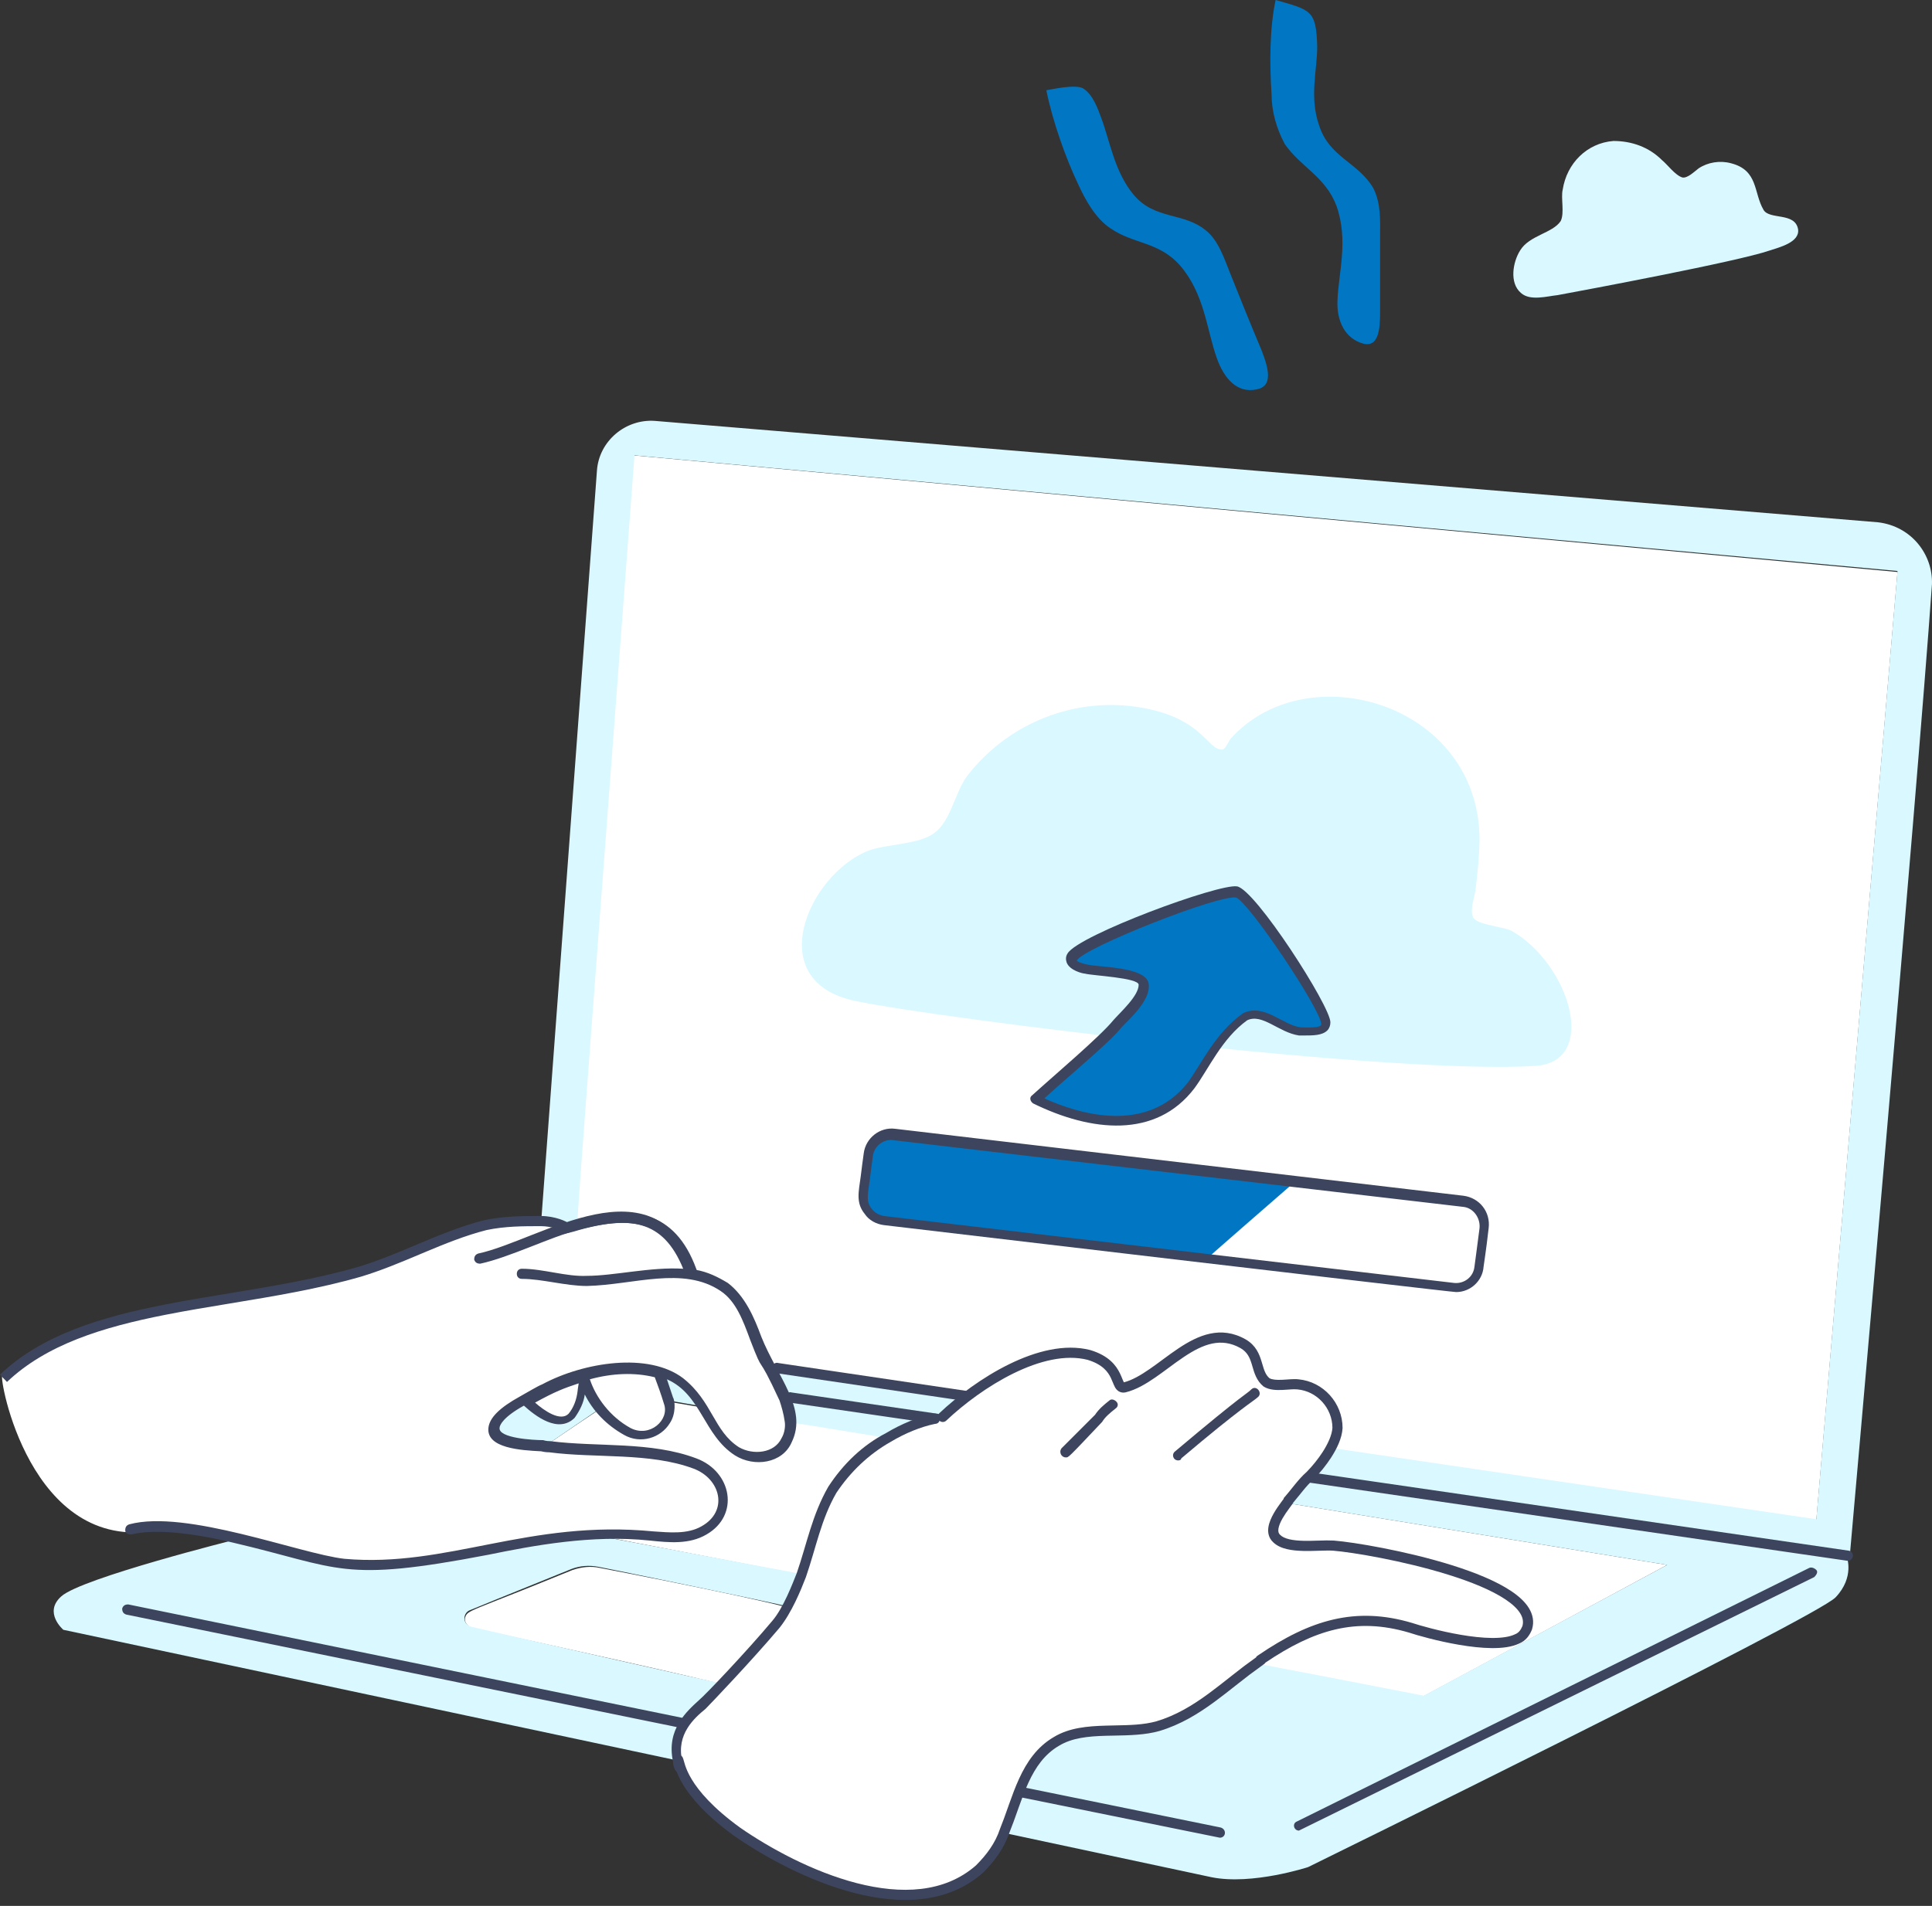 <svg width="151" height="149" viewBox="0 0 151 149" fill="none" xmlns="http://www.w3.org/2000/svg">
<rect x="0" y="0" width="151" height="149" fill="#333333" stroke="none"/>
<g id="Group 13">
<path id="Vector" d="M49.511 35.6C44.991 95.778 44.991 95.461 45.071 95.857C47.925 94.985 50.779 94.747 52.682 97.047C53.237 97.919 53.792 98.791 54.109 99.822C55.061 99.901 55.933 100.218 56.726 100.773C58.47 102.042 58.946 104.737 59.976 106.482C60.056 106.64 60.135 106.878 60.294 107.037C61.086 106.958 60.294 106.878 75.834 109.178C78.45 107.195 82.018 105.213 85.269 106.006C87.409 106.561 86.775 108.86 87.568 108.623C90.502 107.83 93.832 103.152 97.241 105.055C98.589 105.848 98.113 107.275 99.065 108.068C99.62 108.543 100.809 108.226 101.523 108.226C103.901 108.464 105.408 111.08 104.139 113.221C104.218 113.3 104.139 113.3 141.959 118.851L148.302 44.718L49.511 35.6Z" fill="white"/>
<path id="Vector_2" d="M118.173 72.785C117.618 72.468 115.477 72.309 115.16 71.754C114.843 71.199 115.239 70.169 115.318 69.614C115.477 68.266 115.636 66.839 115.636 65.491C115.477 54.946 102.157 51.14 96.21 57.721C96.052 57.879 95.814 58.514 95.576 58.593C94.308 58.751 94.07 55.818 88.202 55.183C83.366 54.708 78.609 56.769 75.596 60.654C74.644 61.923 74.327 64.143 73.059 65.094C71.869 66.046 69.253 65.966 67.826 66.521C63.148 68.424 59.501 76.749 66.874 78.256C73.217 79.604 108.896 84.044 119.996 83.33C124.991 83.013 122.692 75.401 118.173 72.785Z" fill="#DAF8FF"/>
<path id="Vector_3" d="M96.686 69.693C95.259 69.455 84.635 73.499 83.762 74.767C83.445 75.322 84.476 75.56 84.793 75.719C85.665 75.877 89.233 75.957 89.312 76.987C89.471 78.018 87.965 79.287 87.251 80C87.013 80.238 86.696 80.555 86.458 80.872C84.714 82.617 82.732 84.202 80.829 85.947C85.11 88.008 90.026 88.642 92.96 84.916C94.625 82.775 94.942 81.189 97.241 79.445C98.589 78.732 100.016 80.397 101.443 80.635C102.157 80.635 103.505 80.714 103.505 80C103.663 78.652 97.717 69.931 96.686 69.693Z" fill="#0176C3"/>
<path id="Vector_4" d="M67.826 90.387C67.746 90.783 67.429 93.4 67.429 93.479C67.271 94.43 67.984 95.382 69.094 95.54C73.376 96.095 84.159 97.285 94.308 98.474C94.308 98.395 94.308 98.395 101.047 92.528C101.047 92.448 101.047 92.448 69.966 88.88C68.936 88.642 67.984 89.356 67.826 90.387Z" fill="#0176C3"/>
<path id="Vector_5" d="M130.304 122.339L100.571 117.503C100.016 118.295 98.827 119.723 99.699 120.357C100.65 121.229 102.95 120.833 104.139 120.912C107.152 121.071 120.393 123.608 119.124 127.493C118.331 129.792 112.305 128.206 110.006 127.493C105.804 126.224 102.315 127.255 98.351 129.951C98.113 130.188 96.29 129.792 111.195 132.646L130.304 122.339Z" fill="white"/>
<path id="Vector_6" d="M62.038 111.16H61.879C61.959 111.715 61.8 112.19 61.641 112.745C61.086 114.173 59.025 114.41 57.756 113.618C56.408 112.745 55.853 111.398 54.981 110.05L52.206 109.574C52.206 109.653 52.206 109.733 52.286 109.733C52.523 111.556 50.62 112.825 49.035 111.953C48.163 111.477 47.449 110.922 46.894 110.129C46.498 110.446 46.894 110.129 42.692 112.983V113.142C42.93 113.142 43.168 113.142 43.247 113.221C46.894 113.697 51.096 113.142 54.585 114.569C56.964 115.52 57.677 118.454 55.298 119.802C53.633 120.753 51.889 120.04 47.528 120.04V120.198L62.751 123.132C63.544 120.912 63.861 118.533 65.209 116.472C66.319 114.728 67.746 113.38 69.57 112.428C69.412 112.349 70.046 112.508 62.038 111.16Z" fill="white"/>
<path id="Vector_7" d="M46.894 122.577C46.181 122.418 45.467 122.498 44.754 122.736C36.428 126.145 36.587 125.828 36.349 126.462C36.27 126.779 36.508 127.096 36.825 127.255C41.978 128.365 55.536 131.378 56.488 131.695C57.915 130.189 59.342 128.603 60.69 127.017C61.007 126.621 61.245 126.145 61.562 125.669C60.135 125.273 55.536 124.242 46.894 122.577Z" fill="white"/>
<path id="Vector_8" d="M146.795 40.833L51.175 32.904C48.876 32.745 46.815 34.49 46.656 36.789L42.295 95.54C42.93 95.54 43.643 95.699 44.198 96.016C44.357 96.254 44.04 96.095 45.15 95.858C45.07 95.461 45.07 95.858 49.59 35.6L148.302 44.638L141.959 118.771L104.218 113.221C103.98 112.983 104.377 113.221 102.474 115.362C102.712 115.6 102.474 115.441 144.575 121.626C144.575 121.626 149.808 62.557 150.997 45.669C151.077 43.37 149.412 41.15 146.795 40.833Z" fill="#DAF8FF"/>
<path id="Vector_9" d="M102.315 115.441C101.76 115.996 101.205 116.71 100.65 117.344C100.65 117.423 100.571 117.423 100.571 117.503L130.304 122.339L111.275 132.567C98.272 130.03 98.351 130.109 98.272 130.03C95.735 131.774 93.515 134.153 90.343 135.104C87.806 135.818 84.714 134.946 82.415 136.294C79.957 137.8 79.56 140.734 78.371 143.271L94.704 146.759C97.875 147.394 102.236 145.966 102.236 145.966C102.236 145.966 141.959 126.462 143.465 124.876C144.972 123.291 144.337 121.705 144.337 121.705C102.315 115.52 102.553 115.6 102.315 115.441Z" fill="#DAF8FF"/>
<path id="Vector_10" d="M60.214 106.958C60.69 107.75 61.086 108.623 61.483 109.495C61.641 110.05 61.8 110.605 61.879 111.239C62.117 111.239 63.623 111.477 69.411 112.428V112.508C70.522 111.873 71.79 111.318 73.059 111.08C57.915 108.86 57.994 108.86 73.059 111.08C73.138 111.08 73.059 111.08 73.296 111.239C73.772 110.843 74.169 110.446 74.644 110.05C74.962 109.812 75.279 109.495 75.675 109.178C60.294 106.878 61.007 106.878 60.214 106.958Z" fill="#DAF8FF"/>
<path id="Vector_11" d="M47.449 120.198V120.04C40.71 120.04 34.05 122.973 26.993 122.339C25.249 122.181 21.84 121.071 18.43 120.278V120.357C18.43 120.357 6.379 123.37 4.793 124.797C3.366 126.066 4.952 127.414 4.952 127.414L52.999 137.641C52.365 134.866 54.743 133.439 55.378 132.805C55.774 132.409 56.091 132.012 56.488 131.616C55.536 131.457 41.978 128.365 36.825 127.176C36.111 126.938 36.19 126.145 36.666 125.907C38.965 124.956 42.93 123.37 44.674 122.656C45.308 122.418 46.022 122.339 46.815 122.498C47.291 122.577 61.086 125.431 61.562 125.59C62.038 124.797 62.355 123.925 62.672 123.053L47.449 120.198Z" fill="#DAF8FF"/>
<path id="Vector_12" d="M53.396 108.147C52.206 107.354 51.334 107.195 51.413 107.195C51.731 107.909 51.968 108.702 52.286 109.495L55.061 109.971C54.585 109.257 54.03 108.702 53.396 108.147Z" fill="#DAF8FF"/>
<path id="Vector_13" d="M42.692 113.142V112.983C46.894 110.129 46.498 110.367 46.894 110.129C46.339 109.415 45.864 108.543 45.546 107.592C45.546 107.592 45.388 108.543 45.388 108.623C45.388 109.415 45.15 110.129 44.595 110.763C43.643 111.715 41.741 110.208 40.948 109.495C39.917 110.05 38.728 110.843 38.728 111.635C38.728 112.983 41.265 113.063 42.692 113.142Z" fill="#DAF8FF"/>
<path id="Vector_14" d="M144.417 122.022L102.395 115.917C102.157 115.917 101.998 115.679 102.078 115.441C102.078 115.203 102.315 115.045 102.553 115.124L144.496 121.229C144.972 121.308 144.892 122.022 144.417 122.022Z" fill="#3D455E"/>
<path id="Vector_15" d="M75.754 109.574L60.69 107.354C60.452 107.354 60.293 107.116 60.373 106.878C60.373 106.64 60.611 106.482 60.849 106.561L75.834 108.781C76.309 108.86 76.23 109.574 75.754 109.574Z" fill="#3D455E"/>
<path id="Vector_16" d="M73.138 111.318L61.721 109.653C61.483 109.653 61.324 109.416 61.404 109.178C61.483 108.94 61.642 108.781 61.879 108.861L73.297 110.526C73.693 110.605 73.614 111.318 73.138 111.318Z" fill="#3D455E"/>
<path id="Vector_17" d="M95.338 143.667L79.719 140.496C79.481 140.417 79.402 140.258 79.402 140.02C79.481 139.782 79.639 139.703 79.877 139.703L95.418 142.874C95.893 143.033 95.814 143.667 95.338 143.667Z" fill="#3D455E"/>
<path id="Vector_18" d="M53.316 135.104L9.867 126.224C9.629 126.145 9.55 125.986 9.55 125.748C9.629 125.511 9.788 125.431 10.026 125.431L53.395 134.311C53.871 134.391 53.792 135.104 53.316 135.104Z" fill="#3D455E"/>
<path id="Vector_19" d="M101.522 143.112C101.126 143.112 100.967 142.557 101.364 142.399L141.404 122.577C141.562 122.498 141.8 122.577 141.959 122.736C142.117 122.894 141.959 123.132 141.8 123.291L101.522 143.112Z" fill="#3D455E"/>
<path id="Vector_20" d="M80.749 86.264C80.512 86.105 80.432 85.788 80.67 85.629C82.415 84.044 85.982 81.031 87.013 79.762C87.568 79.128 88.995 77.859 88.995 76.987C88.995 76.432 85.348 76.274 84.793 76.115C84.635 76.115 83.604 75.877 83.366 75.243C83.287 75.005 83.287 74.767 83.445 74.529C84.317 73.102 95.259 69.059 96.686 69.296C98.113 69.534 103.98 78.652 103.98 79.921C103.98 80.159 103.901 80.397 103.743 80.555C103.346 80.952 102.633 80.952 101.919 80.952H101.523C99.937 80.714 98.668 79.207 97.479 79.762C95.497 81.189 94.466 83.568 93.356 85.075C90.343 89.039 85.269 88.484 80.749 86.264ZM81.622 85.867C84.238 87.057 89.55 88.722 92.801 84.678C93.911 83.172 94.942 80.793 97.162 79.207C98.827 78.414 100.254 80.159 101.681 80.317C101.998 80.317 103.267 80.397 103.267 80.079C103.267 78.969 97.638 70.565 96.607 70.169C95.259 69.931 84.793 74.054 84.159 75.084C84.159 75.164 84.555 75.322 84.952 75.401C85.982 75.639 89.709 75.56 89.788 76.987C89.868 78.018 88.837 79.128 88.044 79.921C87.251 80.714 87.727 80.317 86.855 81.189C85.11 82.854 83.366 84.282 81.622 85.867Z" fill="#3D455E"/>
<path id="Vector_21" d="M113.812 101.011C113.336 101.011 71.79 96.095 69.094 95.778C68.46 95.699 67.905 95.382 67.588 94.906C66.874 94.034 67.112 93.162 67.271 91.972C67.35 91.338 67.429 90.704 67.509 90.149C67.667 88.96 68.777 88.087 69.967 88.246L114.367 93.479C115.636 93.638 116.508 94.748 116.349 96.016C116.111 98.078 116.032 98.395 115.953 99.029C115.874 100.139 114.922 101.011 113.812 101.011ZM69.649 89.118C68.936 89.118 68.302 89.673 68.222 90.387C68.143 90.942 68.064 91.576 67.984 92.21C67.826 93.4 67.667 93.955 68.143 94.51C68.381 94.827 68.698 94.985 69.094 95.065L113.653 100.298C114.446 100.377 115.16 99.822 115.239 99.029C115.318 98.395 115.398 97.919 115.636 96.016C115.715 95.223 115.16 94.43 114.367 94.351L69.649 89.118Z" fill="#3D455E"/>
<path id="Vector_22" d="M140.532 17.919C140.294 16.571 138.311 17.205 137.836 16.412C137.043 15.064 137.439 13.32 135.299 12.765C134.426 12.527 133.475 12.686 132.761 13.162C132.444 13.399 131.889 13.954 131.493 13.875C130.938 13.717 130.304 12.844 129.907 12.527C128.876 11.496 127.529 11.021 126.101 11.021C124.04 11.179 122.454 12.765 122.137 14.827C121.978 15.461 122.296 16.65 121.978 17.285C121.344 18.236 119.521 18.395 118.807 19.584C118.252 20.456 117.935 22.121 118.886 22.914C119.6 23.548 120.948 23.152 121.741 23.072C123.881 22.676 135.774 20.456 138.311 19.584C139.025 19.346 140.69 18.95 140.532 17.919Z" fill="#DAF8FF"/>
<path id="Vector_23" d="M107.865 24.42V18.315C107.865 17.285 107.945 15.857 107.31 14.668C106.121 12.686 103.901 12.289 103.108 9.832C102.315 7.612 102.95 5.471 102.95 3.647C102.87 0.793 102.474 0.793 99.699 0C99.223 2.22 99.223 4.995 99.382 7.374C99.382 8.722 99.778 10.069 100.412 11.259C101.681 13.082 103.584 13.796 104.456 16.095C105.408 18.791 104.615 21.328 104.535 23.469C104.456 25.055 105.09 26.482 106.597 26.878C107.707 27.116 107.865 25.847 107.865 24.42Z" fill="#0176C3"/>
<path id="Vector_24" d="M96.131 21.328C95.735 20.377 95.259 18.791 94.228 17.998C92.484 16.571 90.264 17.205 88.599 15.223C87.092 13.399 86.775 11.1 86.062 9.197C85.824 8.563 85.427 7.374 84.635 6.898C84 6.581 82.256 6.977 81.78 7.056C82.256 9.435 83.287 12.369 84.317 14.509C84.793 15.54 85.586 17.047 86.775 17.839C88.599 19.108 90.581 18.87 92.246 20.773C94.149 22.993 94.308 25.768 95.1 27.988C95.655 29.574 96.686 30.763 98.192 30.446C99.54 30.208 99.144 28.781 98.589 27.354C97.717 25.292 96.924 23.31 96.131 21.328Z" fill="#0176C3"/>
<path id="Vector_25" d="M104.218 120.833C103.029 120.754 100.65 121.15 99.778 120.278C98.827 119.406 100.73 117.424 100.73 117.265C101.285 116.631 101.76 115.917 102.395 115.362C103.108 114.648 104.456 112.983 104.535 111.636C104.535 109.891 103.188 108.385 101.443 108.226C100.809 108.147 99.62 108.464 98.985 108.068C98.034 107.275 98.51 105.848 97.162 105.055C93.673 103.073 90.819 107.751 87.885 108.464C87.092 108.623 87.727 106.72 85.11 105.927C81.384 104.976 76.468 108.147 73.693 110.763C62.672 113.776 64.575 120.436 61.562 125.59C60.531 127.334 58.549 129.396 56.488 131.537C56.091 131.933 55.774 132.329 55.378 132.726C54.823 133.36 52.365 134.787 52.999 137.562C53.158 137.879 53.237 140.02 57.598 143.192C62.276 146.442 71.314 150.724 76.547 146.125C77.419 145.253 78.133 144.302 78.529 143.112C79.56 140.575 80.115 137.562 82.573 136.135C84.793 134.787 87.965 135.659 90.502 134.946C93.673 133.994 95.814 131.695 98.43 129.872C98.51 129.792 98.589 129.792 98.589 129.713C102.553 127.017 105.963 125.986 110.244 127.255C111.433 127.651 116.587 129.079 118.569 128.127C118.966 127.969 119.203 127.651 119.362 127.255C120.472 123.529 107.231 121.071 104.218 120.833Z" fill="white"/>
<path id="Vector_26" fill-rule="evenodd" clip-rule="evenodd" d="M92.095 105.419C93.634 104.393 95.403 103.6 97.358 104.711L97.363 104.713C98.169 105.188 98.426 105.865 98.602 106.446L98.656 106.626C98.803 107.123 98.908 107.475 99.218 107.745C99.421 107.86 99.752 107.889 100.197 107.87C100.334 107.864 100.462 107.855 100.593 107.846L100.857 107.828C101.067 107.816 101.289 107.808 101.485 107.832C103.435 108.013 104.932 109.692 104.932 111.636V111.647L104.931 111.659C104.885 112.438 104.482 113.262 104.036 113.952C103.64 114.56 103.184 115.126 102.675 115.643L102.666 115.652L102.655 115.661C102.364 115.916 102.103 116.214 101.84 116.535C101.756 116.637 101.671 116.743 101.584 116.852C101.419 117.058 101.248 117.271 101.074 117.474C101.044 117.529 101.01 117.582 100.974 117.633C100.936 117.687 100.885 117.755 100.831 117.828L100.766 117.916C100.576 118.167 100.401 118.429 100.241 118.701C100.072 118.997 99.952 119.28 99.918 119.518C99.886 119.742 99.933 119.882 100.046 119.986L100.053 119.992L100.059 119.998C100.204 120.143 100.436 120.258 100.765 120.336C101.09 120.413 101.474 120.447 101.889 120.457C102.28 120.466 102.68 120.453 103.066 120.441L103.134 120.44C103.504 120.422 103.874 120.421 104.244 120.438H104.249C105.787 120.559 109.879 121.239 113.454 122.357C115.239 122.916 116.928 123.594 118.108 124.384C118.698 124.779 119.188 125.219 119.491 125.711C119.802 126.216 119.918 126.778 119.742 127.368L119.737 127.386L119.73 127.402C119.549 127.855 119.253 128.276 118.729 128.49C118.152 128.764 117.39 128.851 116.596 128.845C115.787 128.838 114.897 128.734 114.043 128.588C112.341 128.298 110.741 127.839 110.125 127.633C108.047 127.019 106.196 126.965 104.387 127.384C102.599 127.798 100.831 128.679 98.908 129.976L98.9 129.987C98.855 130.052 98.796 130.106 98.726 130.143L98.724 130.145L98.716 130.15C98.713 130.152 98.711 130.153 98.709 130.155L98.708 130.155L98.686 130.177L98.657 130.197C98.017 130.65 97.391 131.122 96.779 131.612L96.538 131.801C96.003 132.224 95.462 132.65 94.908 133.056C93.633 133.99 92.263 134.832 90.616 135.326L90.609 135.328C89.499 135.64 88.27 135.663 87.108 135.685C86.879 135.689 86.652 135.693 86.43 135.699C85.042 135.739 83.791 135.86 82.779 136.474L82.772 136.478C81.643 137.134 80.934 138.161 80.376 139.373C80.097 139.981 79.859 140.625 79.624 141.286L79.505 141.622C79.312 142.166 79.117 142.719 78.901 143.25C78.478 144.513 77.722 145.512 76.828 146.406L76.818 146.415L76.809 146.423C74.047 148.85 70.315 148.901 66.766 147.986C63.207 147.069 59.734 145.16 57.372 143.517L57.365 143.513C55.151 141.902 54.001 140.537 53.383 139.511C53.141 139.116 52.944 138.695 52.795 138.255C52.754 138.129 52.716 138.001 52.682 137.872L52.681 137.869C52.67 137.828 52.658 137.788 52.646 137.748L52.645 137.74C52.602 137.646 52.596 137.54 52.63 137.442C52.665 137.345 52.735 137.265 52.827 137.219C52.919 137.173 53.026 137.165 53.124 137.196C53.222 137.227 53.305 137.295 53.353 137.385C53.392 137.462 53.421 137.568 53.441 137.642L53.446 137.661C53.472 137.756 53.502 137.869 53.548 138.005C53.637 138.275 53.786 138.645 54.062 139.103C54.614 140.019 55.683 141.309 57.828 142.869C60.143 144.477 63.527 146.332 66.963 147.219C70.406 148.106 73.805 148 76.276 145.836C77.119 144.992 77.785 144.094 78.154 142.987L78.157 142.975L78.162 142.963C78.372 142.447 78.562 141.911 78.755 141.363L78.877 141.02C79.113 140.357 79.36 139.684 79.656 139.042C80.247 137.758 81.044 136.566 82.371 135.794C83.578 135.063 85.021 134.947 86.407 134.907C86.648 134.9 86.887 134.895 87.124 134.89C88.285 134.868 89.389 134.847 90.391 134.565C91.914 134.108 93.199 133.325 94.44 132.417C94.981 132.02 95.509 131.603 96.047 131.18L96.289 130.989C96.906 130.495 97.536 130.02 98.181 129.563L98.192 129.552V129.504L98.366 129.385C100.37 128.022 102.26 127.062 104.208 126.611C106.163 126.158 108.156 126.223 110.357 126.875L110.363 126.877L110.369 126.879C110.948 127.072 112.514 127.522 114.176 127.806C115.007 127.948 115.851 128.046 116.603 128.052C117.364 128.058 117.985 127.969 118.398 127.77L118.41 127.764L118.422 127.759C118.679 127.657 118.853 127.452 118.987 127.125C119.081 126.79 119.025 126.466 118.816 126.128C118.596 125.771 118.21 125.406 117.668 125.043C116.583 124.317 114.981 123.666 113.218 123.115C109.699 122.013 105.668 121.346 104.19 121.228C103.915 121.21 103.565 121.22 103.157 121.232L103.086 121.234C102.704 121.246 102.283 121.259 101.87 121.249C101.432 121.239 100.984 121.203 100.581 121.107C100.183 121.013 99.794 120.851 99.504 120.565C99.147 120.233 99.076 119.801 99.133 119.406C99.188 119.021 99.366 118.635 99.553 118.308C99.743 117.975 99.963 117.668 100.128 117.445L100.201 117.347C100.252 117.278 100.294 117.222 100.326 117.176L100.333 117.165V117.117L100.432 117.004C100.611 116.799 100.777 116.591 100.95 116.375C101.04 116.264 101.13 116.149 101.226 116.033C101.495 115.704 101.786 115.37 102.123 115.073C102.589 114.598 103.007 114.079 103.37 113.522C103.792 112.868 104.102 112.191 104.139 111.624C104.133 110.086 102.939 108.761 101.408 108.621H101.4L101.394 108.62C101.231 108.606 101.067 108.606 100.904 108.619L100.669 108.635C100.527 108.646 100.375 108.656 100.232 108.662C99.781 108.682 99.208 108.675 98.775 108.404L98.752 108.39L98.732 108.373C98.209 107.937 98.035 107.335 97.894 106.852C97.877 106.792 97.86 106.733 97.843 106.677C97.683 106.148 97.503 105.717 96.963 105.398C95.43 104.529 94.028 105.083 92.535 106.078C92.115 106.362 91.703 106.657 91.299 106.962C90.97 107.204 90.638 107.449 90.307 107.678C89.565 108.191 88.787 108.653 87.979 108.849L87.971 108.852L87.963 108.853C87.785 108.894 87.598 108.865 87.441 108.773C87.312 108.69 87.207 108.575 87.138 108.438C87.08 108.326 87.028 108.211 86.983 108.093L86.977 108.08C86.93 107.96 86.879 107.842 86.824 107.725C86.6 107.259 86.187 106.67 85.004 106.309C83.278 105.872 81.226 106.38 79.219 107.364C77.22 108.344 75.329 109.765 73.965 111.052C73.927 111.09 73.883 111.119 73.834 111.139C73.784 111.159 73.732 111.169 73.679 111.168C73.626 111.167 73.573 111.156 73.525 111.135C73.476 111.113 73.433 111.082 73.396 111.044C73.36 111.005 73.331 110.96 73.313 110.91C73.294 110.86 73.286 110.807 73.288 110.754C73.291 110.701 73.304 110.65 73.326 110.602C73.349 110.554 73.381 110.511 73.421 110.476C74.832 109.146 76.786 107.674 78.87 106.652C80.944 105.635 83.21 105.033 85.209 105.543L85.217 105.546L85.225 105.548C86.651 105.98 87.229 106.737 87.539 107.38C87.609 107.526 87.665 107.664 87.711 107.777L87.716 107.792C87.766 107.915 87.8 107.996 87.832 108.055L87.839 108.068C88.483 107.9 89.147 107.517 89.856 107.026C90.177 106.805 90.498 106.568 90.828 106.324L90.954 106.231C91.326 105.956 91.708 105.677 92.095 105.419Z" fill="#3D455E"/>
<path id="Vector_27" d="M60.373 106.958C58.708 104.42 58.866 100.377 54.188 99.743C52.682 95.144 49.669 94.51 45.15 95.778C44.912 95.858 44.595 95.937 44.278 96.016C44.198 95.858 43.247 95.461 42.295 95.461C40.868 95.461 39.441 95.461 37.935 95.778C34.525 96.65 31.512 98.395 28.103 99.425C18.192 102.28 6.617 101.725 0.274 107.75C-0.361 105.848 1.463 119.802 10.502 119.802C14.704 118.692 23.742 122.101 27.152 122.498C35.239 123.211 42.375 119.326 51.176 120.357C52.523 120.357 54.03 120.595 55.298 119.881C57.677 118.533 57.043 115.521 54.585 114.648C51.096 113.301 46.973 113.776 43.247 113.301C41.978 113.301 38.728 113.063 38.807 111.873C38.886 111.081 40.075 110.367 41.106 109.812C41.899 110.526 43.643 112.032 44.674 111.001C45.467 110.05 45.388 109.178 45.626 107.83C46.101 109.495 47.37 111.239 49.114 112.191C49.511 112.428 50.066 112.508 50.462 112.428C52.206 112.111 52.523 110.288 52.286 109.733C51.968 108.94 51.731 108.226 51.413 107.433C55.457 108.543 55.14 112.032 57.756 113.776C59.025 114.569 61.007 114.331 61.641 112.904C62.593 110.763 61.324 108.781 60.373 106.958Z" fill="white"/>
<path id="Vector_28" fill-rule="evenodd" clip-rule="evenodd" d="M50.94 95.19C52.595 95.822 53.789 97.25 54.565 99.62L53.812 99.866C53.082 97.637 52.015 96.449 50.658 95.93C49.275 95.403 47.497 95.532 45.266 96.157C45.015 96.24 44.691 96.321 44.386 96.397L44.065 96.478L43.952 96.251C43.931 96.238 43.909 96.226 43.887 96.215C43.759 96.152 43.627 96.099 43.491 96.056C43.105 95.93 42.702 95.863 42.295 95.858C40.866 95.858 39.481 95.859 38.024 96.164C36.355 96.593 34.776 97.235 33.172 97.908L32.772 98.076C31.302 98.695 29.802 99.326 28.218 99.805L28.212 99.807C24.911 100.757 21.404 101.336 17.994 101.899C16.267 102.184 14.566 102.464 12.928 102.788C8.01 103.757 3.63 105.109 0.546 108.038L0 107.463C3.259 104.367 7.839 102.983 12.773 102.01C14.464 101.676 16.193 101.392 17.931 101.105C21.311 100.547 24.731 99.984 27.991 99.046C29.533 98.579 30.994 97.964 32.47 97.343L32.865 97.177C34.471 96.503 36.1 95.838 37.836 95.394L37.844 95.392L37.852 95.391C39.4 95.065 40.862 95.065 42.28 95.065H42.295C42.822 95.065 43.34 95.173 43.736 95.302C43.934 95.367 44.111 95.439 44.25 95.51C44.293 95.533 44.335 95.557 44.377 95.582C44.624 95.52 44.849 95.46 45.025 95.402L45.033 95.399L45.043 95.397C47.326 94.756 49.312 94.568 50.94 95.19Z" fill="#3D455E"/>
<path id="Vector_29" d="M53.158 138.593C52.999 138.593 52.84 138.514 52.761 138.355C52.682 138.197 52.603 138.038 52.603 137.721C52.048 135.184 53.713 133.756 54.664 132.884C55.14 132.488 58.311 129.158 60.373 126.7C61.245 125.669 61.959 123.766 62.276 122.974C63.069 120.674 63.465 118.454 64.734 116.234C65.923 114.411 67.429 112.983 69.253 112.032C70.442 111.318 71.79 110.763 72.979 110.526C73.217 110.446 73.455 110.684 73.455 110.922C73.455 111.16 73.296 111.318 73.059 111.318C71.949 111.556 70.759 112.032 69.57 112.746C67.905 113.697 66.478 115.045 65.368 116.71C64.178 118.771 63.782 120.991 62.989 123.291C62.593 124.321 61.879 126.066 60.928 127.255C58.787 129.792 55.536 133.201 55.14 133.598C54.268 134.311 52.84 135.58 53.316 137.642C53.316 137.8 53.237 137.642 53.475 138.117C53.633 138.276 53.475 138.593 53.158 138.593Z" fill="#3D455E"/>
<path id="Vector_30" d="M59.501 104.5C58.946 102.993 58.232 101.328 56.884 100.298C56.091 99.822 55.298 99.425 54.347 99.267C51.176 90.466 42.216 96.968 37.38 97.998C37.142 98.078 37.063 98.236 37.063 98.474C37.142 98.712 37.3 98.791 37.538 98.791C39.758 98.315 43.009 96.73 45.071 96.175C49.194 95.065 51.81 95.302 53.396 99.188C50.858 99.029 48.004 99.743 45.863 99.743C44.278 99.822 42.454 99.188 40.789 99.188C40.551 99.188 40.393 99.346 40.393 99.584C40.393 99.822 40.551 99.98 40.789 99.98C42.375 99.98 44.198 100.535 45.863 100.535C49.511 100.456 53.396 98.95 56.329 100.932C57.519 101.725 58.074 103.231 58.629 104.738C59.818 107.83 59.025 105.372 60.928 109.495C61.086 109.971 61.245 110.526 61.324 111.081C61.404 111.477 61.324 112.032 61.086 112.428C60.531 113.618 58.866 113.776 57.756 113.142C55.774 111.873 55.695 109.574 53.396 107.75C50.7 105.689 45.626 106.482 42.375 108.226C41.978 108.385 41.344 108.781 40.63 109.178C39.045 110.05 38.252 110.843 38.173 111.636C38.014 113.221 40.71 113.38 42.295 113.459C42.613 113.538 42.85 113.538 42.93 113.538C46.577 114.014 50.779 113.538 54.188 114.807C56.329 115.6 56.964 118.137 54.823 119.326C53.713 119.961 52.286 119.802 51.096 119.723C41.265 118.771 35.001 122.577 26.914 121.864C23.425 121.467 14.545 117.978 10.105 119.168C9.867 119.247 9.788 119.406 9.788 119.643C9.788 119.881 10.026 119.961 10.264 119.961C11.85 119.564 14.545 119.723 18.192 120.595C26.676 122.577 26.597 123.766 38.173 121.546C41.661 120.833 46.26 119.961 50.779 120.436C52.286 120.595 53.871 120.754 55.219 119.961C57.836 118.454 57.201 115.045 54.426 114.014C50.858 112.666 46.736 113.142 43.009 112.666C42.93 112.666 42.692 112.666 42.454 112.587C41.661 112.587 38.965 112.428 39.045 111.636C39.045 111.398 39.362 110.763 40.948 109.891C41.82 110.684 43.643 112.111 44.912 110.843C45.308 110.288 45.626 109.653 45.705 109.019C46.339 110.288 47.37 111.398 48.797 112.191C50.066 112.904 51.651 112.428 52.365 111.239C52.841 110.526 52.761 109.495 52.603 109.257L52.127 107.83C54.823 109.019 54.981 112.191 57.439 113.776C58.946 114.728 61.166 114.411 61.879 112.746C63.148 110.129 60.769 107.671 59.501 104.5ZM44.436 110.526C43.802 111.16 42.533 110.288 41.82 109.653C43.406 108.781 44.04 108.543 45.229 108.147C45.15 108.623 45.15 108.702 45.15 108.702C45.071 109.416 44.833 110.05 44.436 110.526ZM49.273 111.636C47.687 110.763 46.577 109.257 46.101 107.83C47.846 107.354 49.59 107.275 51.176 107.671C51.413 108.306 51.651 108.94 51.889 109.733C52.365 111.001 50.779 112.428 49.273 111.636Z" fill="#3D455E"/>
<path id="Vector_31" d="M92.088 114.173C91.691 114.173 91.532 113.697 91.85 113.459C97.4 108.781 97.4 109.019 97.796 108.623C98.192 108.226 98.748 108.94 98.272 109.257C98.034 109.495 97.003 110.05 92.325 114.014C92.325 114.093 92.246 114.173 92.088 114.173Z" fill="#3D455E"/>
<path id="Vector_32" d="M83.287 113.935C82.969 113.935 82.732 113.539 82.969 113.221L85.586 110.605C85.903 110.129 86.299 109.812 86.696 109.495C86.855 109.336 87.092 109.416 87.251 109.574C87.409 109.733 87.409 109.971 87.172 110.129C86.775 110.446 86.379 110.764 86.141 111.16C83.366 114.094 83.524 113.935 83.287 113.935Z" fill="#3D455E"/>
</g>
</svg>
